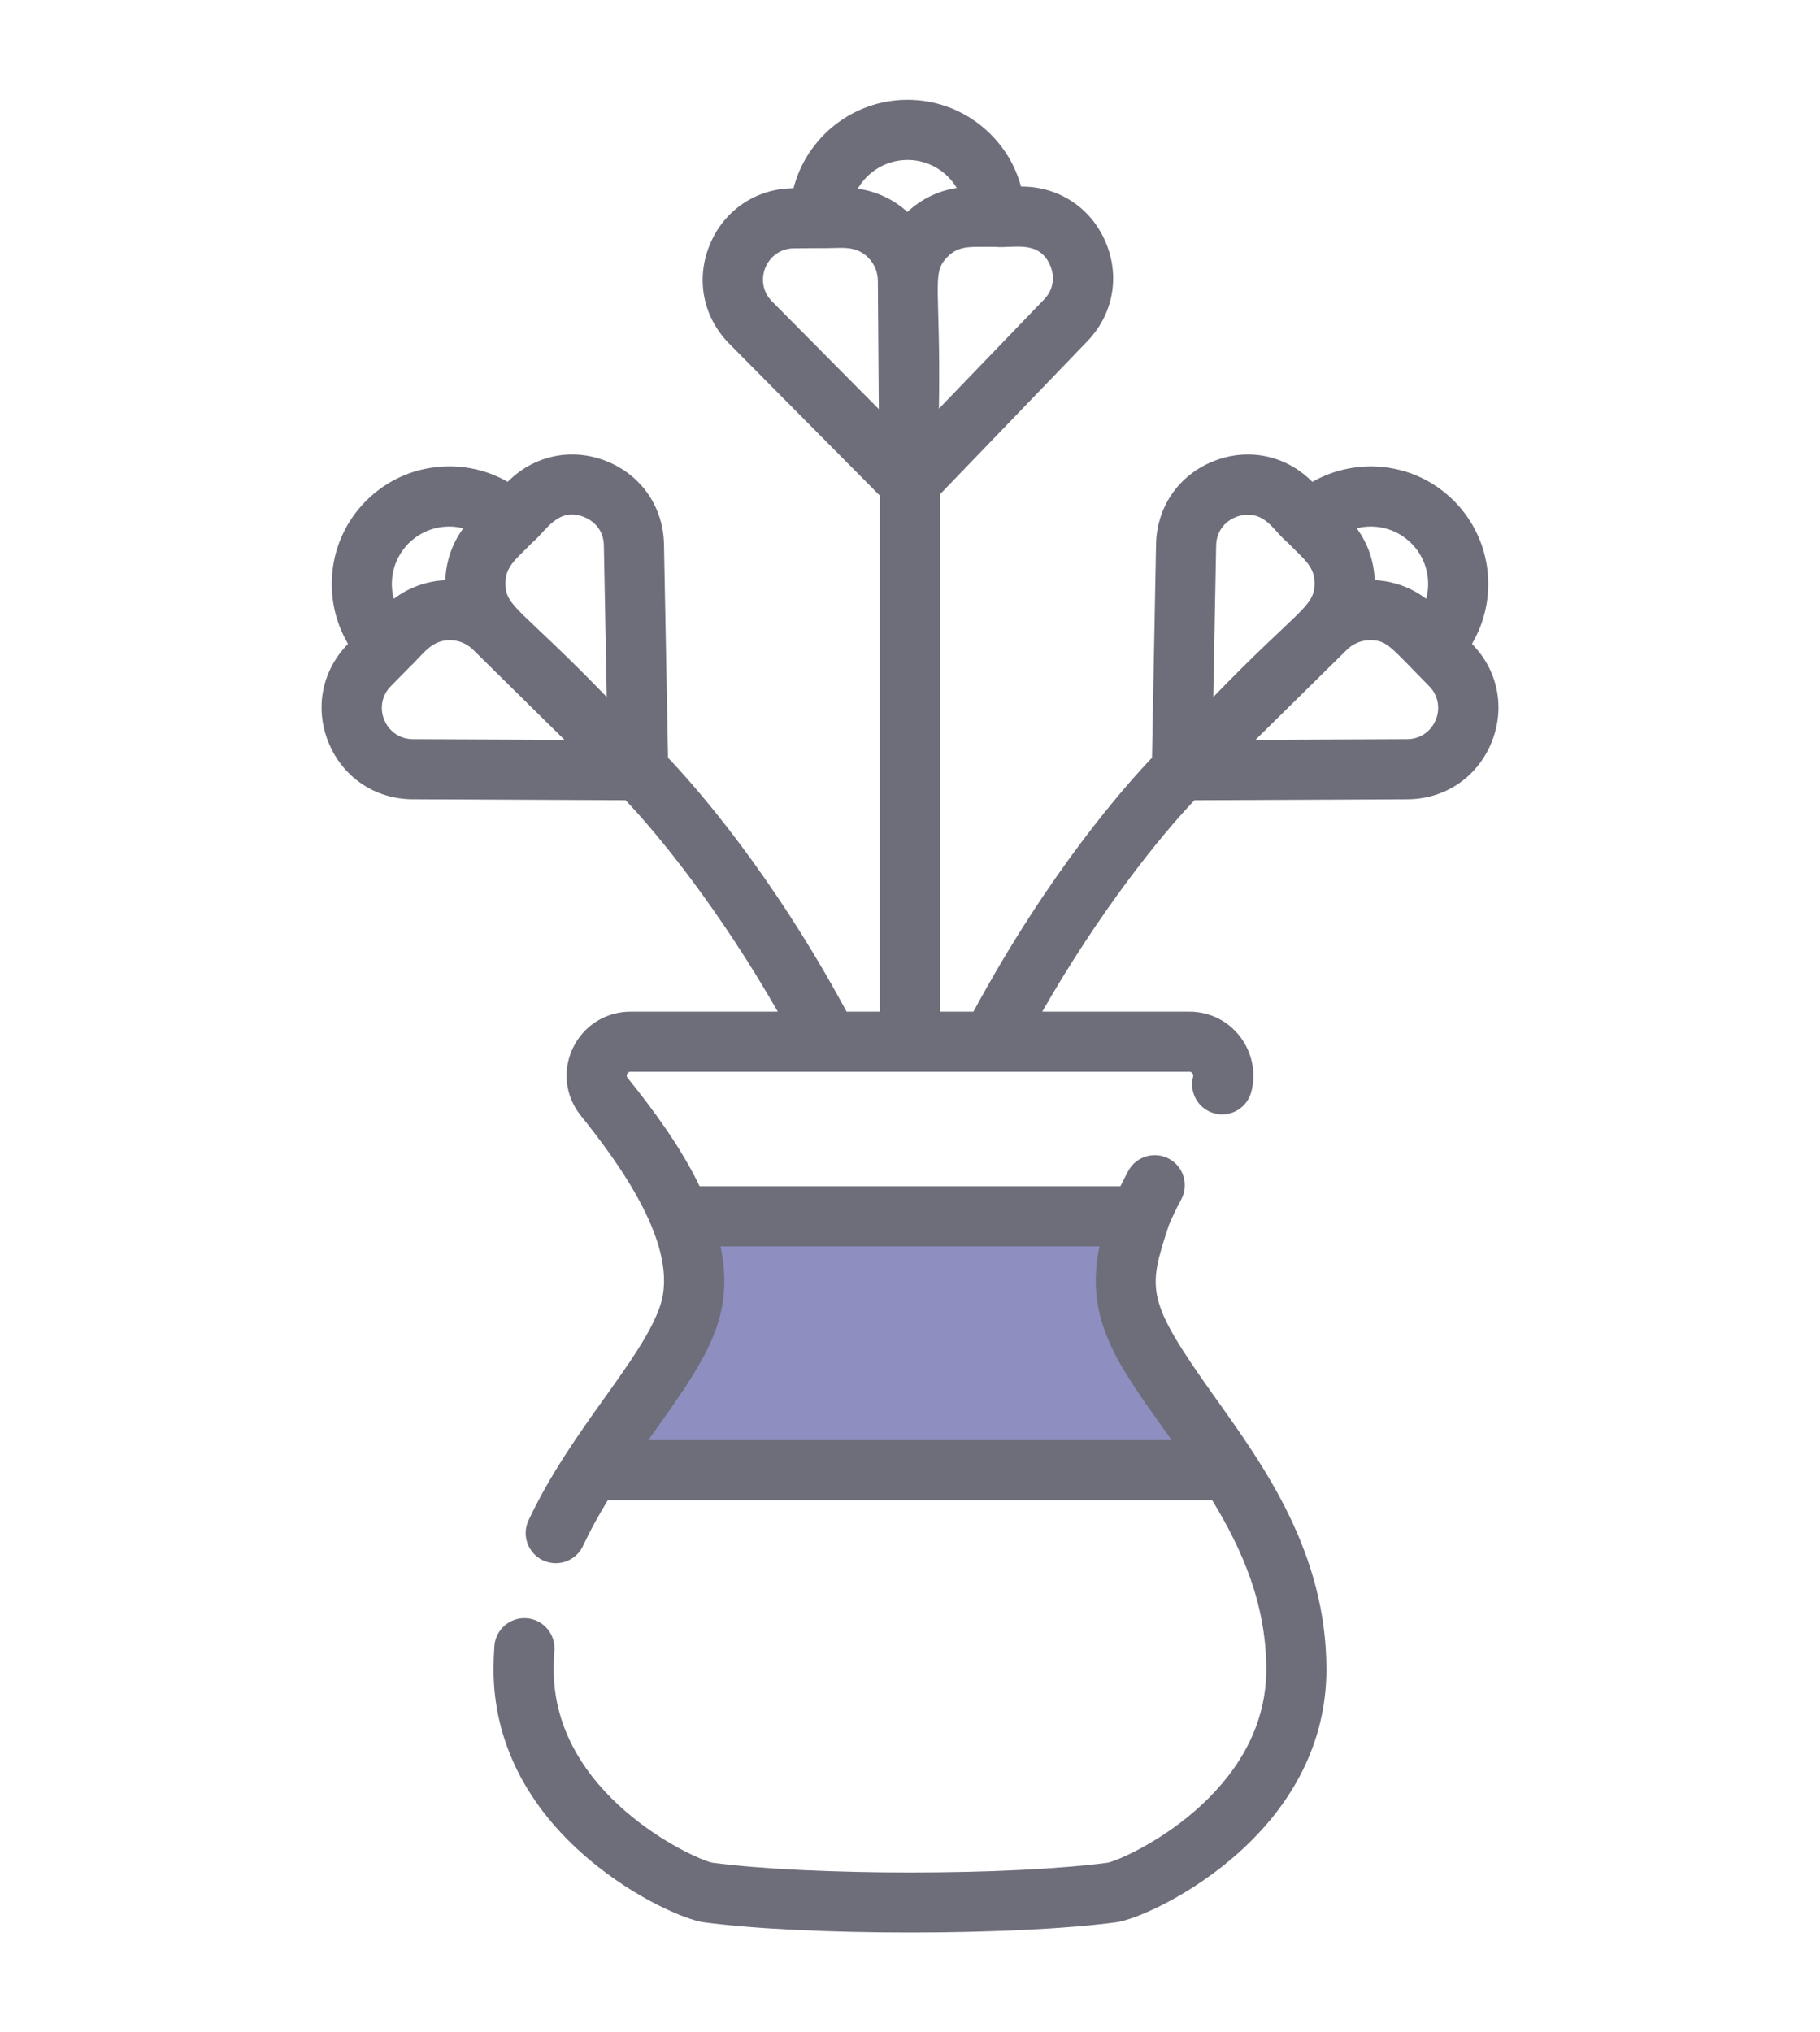 <?xml version="1.0" encoding="UTF-8"?> <!-- Generator: Adobe Illustrator 22.1.0, SVG Export Plug-In . SVG Version: 6.00 Build 0) --> <svg xmlns="http://www.w3.org/2000/svg" xmlns:xlink="http://www.w3.org/1999/xlink" id="Layer_1" x="0px" y="0px" viewBox="0 0 134.711 150.413" style="enable-background:new 0 0 134.711 150.413;" xml:space="preserve"> <style type="text/css"> .st0{fill:#8E8EC1;} .st1{fill:#6E6E7B;} </style> <path class="st0" d="M50.124,89.68c0,0,5.235,6.439-5.217,18.245H89.804 c0,0-7.398-14.329-5.336-18.245H50.124z"></path> <path class="st1" d="M108.951,47.656l-0.001-0.001c1.96-3.317,1.536-7.671-1.291-10.541 c-1.632-1.658-3.812-2.579-6.138-2.596c-1.564-0.003-3.065,0.392-4.384,1.148 c-1.943-1.971-4.746-2.558-7.317-1.533c-2.571,1.025-4.201,3.382-4.253,6.149 l-0.3,15.798c-1.963,2.063-7.646,8.465-13.215,18.795h-2.469V36.578 l10.904-11.327c1.92-1.994,2.433-4.812,1.34-7.355 c-1.092-2.541-3.489-4.108-6.254-4.09c-0.395-1.469-1.173-2.812-2.294-3.913 c-1.656-1.633-3.85-2.522-6.176-2.505c-4.028,0.031-7.407,2.81-8.368,6.541 c-2.768,0.02-5.144,1.622-6.199,4.181c-1.056,2.559-0.501,5.37,1.448,7.335 l11.093,11.19h0.052v38.24H62.661c-5.569-10.33-11.253-16.731-13.215-18.795 l-0.3-15.798c-0.052-2.767-1.682-5.123-4.253-6.149 c-2.569-1.025-5.372-0.438-7.314,1.53c-1.318-0.759-2.818-1.159-4.389-1.145 c-2.325,0.016-4.506,0.939-6.138,2.596c-2.826,2.87-3.251,7.224-1.291,10.542 c-1.943,1.972-2.49,4.784-1.427,7.339c1.063,2.556,3.443,4.151,6.21,4.163 l15.757,0.068c2.519,2.642,6.979,8.15,11.268,15.649H46.672 c-1.837,0-3.472,1.028-4.266,2.685c-0.793,1.655-0.572,3.573,0.578,5.003 c2.86,3.56,7.352,9.704,5.877,14.086c-0.664,1.975-2.295,4.261-4.112,6.808 c-1.883,2.638-4.014,5.628-5.628,9.064c-0.523,1.113-0.044,2.439,1.069,2.962 c0.306,0.144,0.627,0.211,0.945,0.211c0.836,0,1.637-0.473,2.016-1.28 c0.552-1.177,1.174-2.296,1.836-3.378h44.734 c2.223,3.63,4.006,7.702,4.006,12.526c0,9.247-10.249,13.96-11.711,14.296 c-7.281,0.969-22.042,0.969-29.323,0c-1.462-0.336-11.711-5.05-11.711-14.296 c0-0.469,0.017-0.945,0.051-1.414c0.088-1.225-0.833-2.292-2.06-2.38 c-1.223-0.087-2.292,0.832-2.38,2.059c-0.042,0.575-0.063,1.159-0.063,1.735 c0,5.275,2.422,10.117,7.005,14.004c3.519,2.985,7.292,4.534,8.529,4.7 c3.786,0.508,9.538,0.76,15.289,0.76c5.751,0,11.503-0.253,15.289-0.76 c1.237-0.166,5.009-1.715,8.529-4.7c4.584-3.887,7.007-8.729,7.007-14.004 c0-8.583-4.557-14.971-8.219-20.104c-5.212-7.309-5.008-7.98-3.456-12.749 c0.256-0.621,0.563-1.262,0.924-1.929c0.584-1.082,0.182-2.431-0.898-3.016 c-1.082-0.584-2.432-0.182-3.018,0.898c-0.206,0.383-0.399,0.759-0.578,1.133 H51.783c-1.388-2.887-3.375-5.588-5.328-8.02 c-0.032-0.039-0.109-0.134-0.034-0.291c0.075-0.158,0.198-0.158,0.25-0.158 h41.368c0.072,0,0.148,0.013,0.214,0.099c0.057,0.074,0.081,0.173,0.061,0.245 c-0.321,1.187,0.38,2.409,1.566,2.731c1.186,0.32,2.409-0.38,2.73-1.567 c0.381-1.405,0.074-2.942-0.822-4.113c-0.897-1.173-2.264-1.846-3.75-1.846 H77.144c4.289-7.498,8.748-13.006,11.267-15.648l15.757-0.068 c2.768-0.013,5.148-1.608,6.21-4.163C111.441,52.44,110.894,49.627,108.951,47.656 z M30.224,40.236c0.798-0.809,1.862-1.259,2.998-1.267h0.03 c0.356,0,0.705,0.043,1.041,0.128c-0.821,1.114-1.283,2.441-1.331,3.841 c-1.396,0.067-2.716,0.548-3.816,1.383C28.773,42.912,29.13,41.348,30.224,40.236z M30.564,54.706c-2.043-0.009-3.067-2.472-1.633-3.925l1.297-1.317 c1.115-1.046,1.65-2.073,3.056-2.083h0.017c0.645,0,1.252,0.248,1.711,0.701 l6.771,6.673L30.564,54.706z M37.41,43.192c-0.01-1.286,0.799-1.812,1.985-3.031 c1.031-0.859,1.892-2.674,3.848-1.893c0.334,0.132,1.425,0.677,1.453,2.098 l0.212,11.218C38.529,44.995,37.423,44.936,37.41,43.192z M53.332,92.245h28.048 c-1.122,5.429,1.334,8.718,4.958,13.799c0.128,0.18,0.256,0.359,0.385,0.54 H47.989c0.129-0.181,0.257-0.361,0.385-0.54 C52.331,100.494,54.406,97.453,53.332,92.245z M57.146,22.311 c-1.438-1.451-0.421-3.917,1.621-3.931l1.848-0.014 c1.528,0.049,2.632-0.299,3.634,0.688l0.012,0.012 c0.456,0.456,0.71,1.061,0.714,1.706l0.07,9.506L57.146,22.311z M63.487,13.965 c0.732-1.26,2.09-2.113,3.65-2.126c1.136-0.008,2.207,0.426,3.016,1.224 l0.021,0.021c0.252,0.252,0.468,0.529,0.646,0.826 c-1.368,0.207-2.634,0.819-3.657,1.775C66.129,14.746,64.856,14.153,63.487,13.965z M70.129,19.011c0.902-0.916,1.846-0.716,3.547-0.74 c1.336,0.121,3.229-0.553,4.059,1.382c0.143,0.33,0.529,1.486-0.457,2.511 l-7.782,8.082C69.645,21.077,68.905,20.253,70.129,19.011z M101.459,38.969h0.03 c1.136,0.008,2.201,0.458,2.998,1.268c1.094,1.111,1.451,2.676,1.078,4.084 c-1.1-0.836-2.419-1.317-3.816-1.384c-0.046-1.399-0.51-2.727-1.331-3.841 C100.754,39.013,101.103,38.969,101.459,38.969z M89.804,51.584l0.212-11.218 c0.028-1.418,1.187-2.269,2.347-2.269c1.425,0,1.935,1.214,2.949,2.061 c1.18,1.22,1.999,1.74,1.988,3.035C97.288,44.942,96.095,45.084,89.804,51.584z M104.148,54.706l-11.22,0.049l6.771-6.673c0.443-0.437,1.036-0.701,1.728-0.701 c1.249,0.009,1.446,0.457,4.353,3.4C107.215,52.235,106.19,54.697,104.148,54.706z "></path> </svg> 
